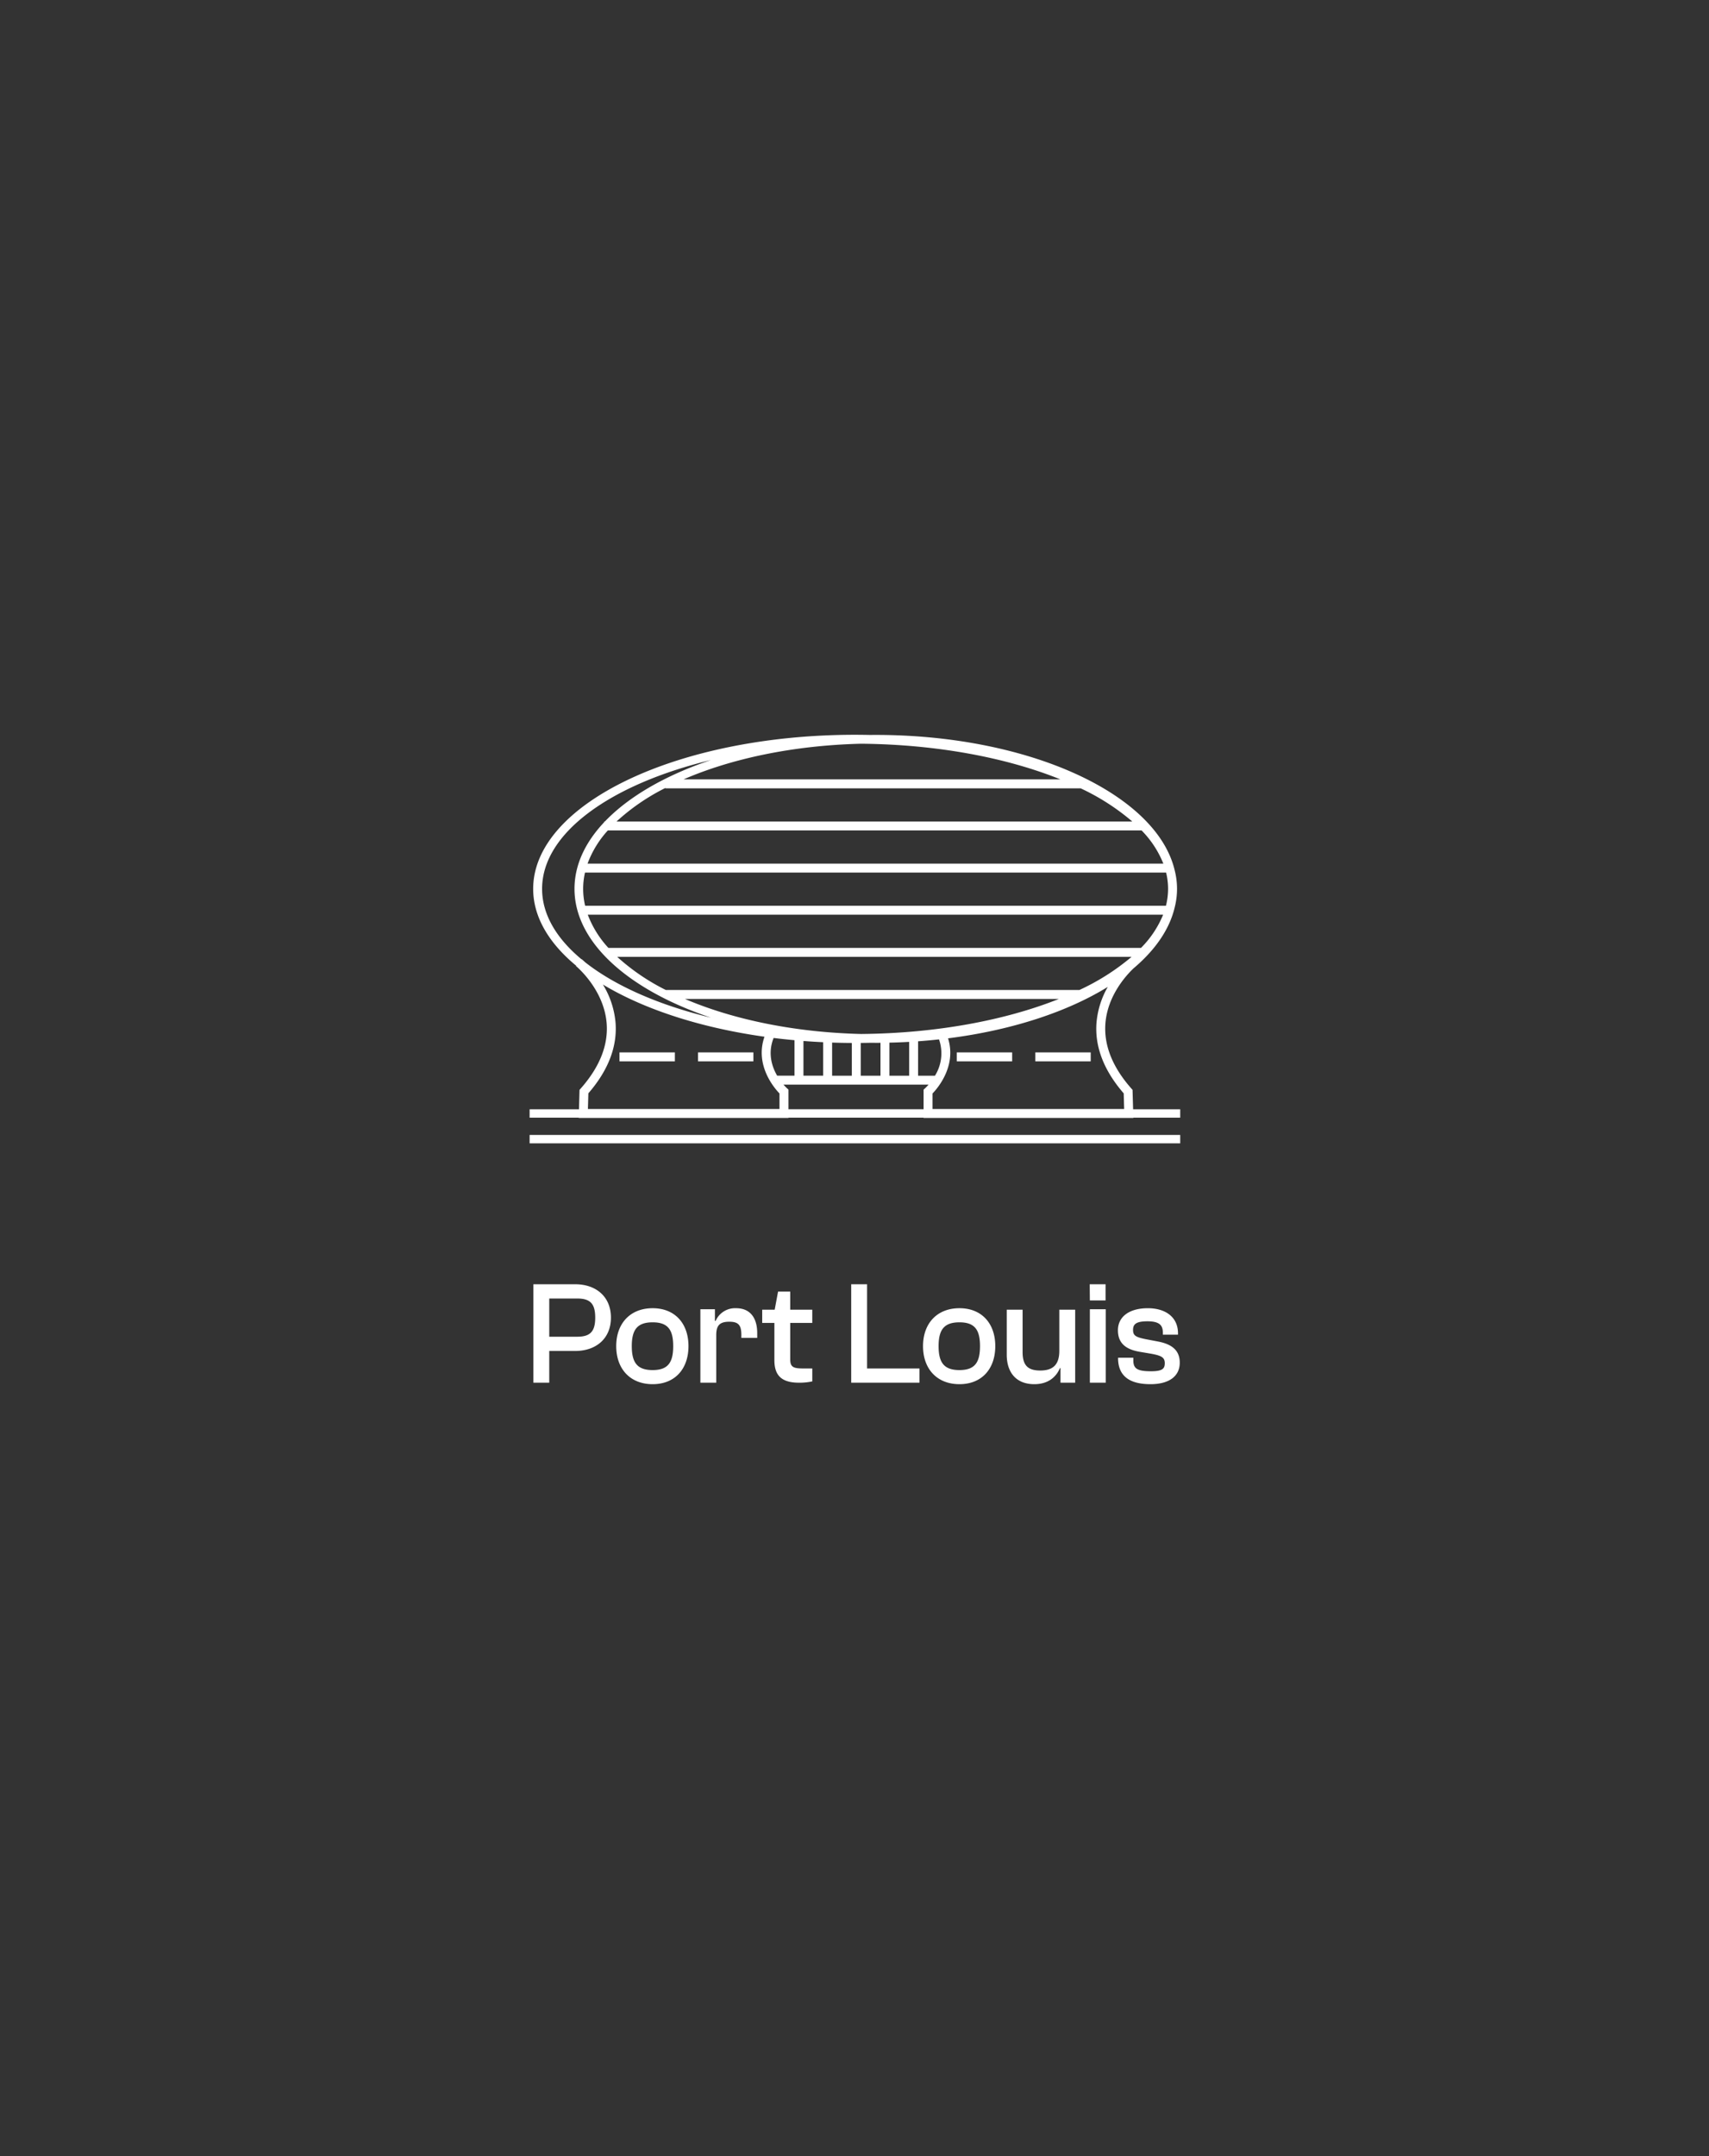 <?xml version="1.0" encoding="UTF-8"?> <svg xmlns="http://www.w3.org/2000/svg" xmlns:xlink="http://www.w3.org/1999/xlink" width="768" height="968.348" viewBox="0 0 768 968.348"><rect x="0" y="0" width="768" height="968.348" fill="#333333" stroke="none"/><defs><clipPath id="clip-port-louis-logo-white"><rect width="768" height="968.348"></rect></clipPath></defs><g id="port-louis-logo-white" clip-path="url(#clip-port-louis-logo-white)"><g id="Group_4" data-name="Group 4" transform="translate(0 -62)"><g id="Layer_1" data-name="Layer 1" transform="translate(238 391.99)"><g id="Group_2" data-name="Group 2"><rect id="Rectangle_2" data-name="Rectangle 2" width="24.89" height="4.02" transform="translate(40.39 142.66)" fill="#fff"></rect><rect id="Rectangle_3" data-name="Rectangle 3" width="24.89" height="4.02" transform="translate(75.68 142.66)" fill="#fff"></rect><rect id="Rectangle_4" data-name="Rectangle 4" width="24.89" height="4.02" transform="translate(191.96 142.66)" fill="#fff"></rect><rect id="Rectangle_5" data-name="Rectangle 5" width="24.89" height="4.02" transform="translate(227.26 142.66)" fill="#fff"></rect><path id="Path_31" data-name="Path 31" d="M271.2,168.21l-.25-8.72-.48-.55c-8.57-9.67-12.51-19.58-11.7-29.45,1.03-12.56,9.56-21.68,12.65-24.6,9.67-8.17,16.13-17.44,18.47-27.35a33.568,33.568,0,0,0,0-16.66C281.81,26.67,224.63.07,155.52.07c-.78,0-1.55,0-2.32.02q-3.45-.075-6.93-.08C66.5,0,1.6,31.05,1.6,69.21c0,12.58,7.05,24.38,19.35,34.55l-.1.13c.12.1,12.5,10.31,13.76,25.6.81,9.87-3.13,19.78-11.7,29.45l-.48.55-.24,8.72H0v3.77H22.07v.12h94.25v-.12h60.73v.12h94.26v-.12h21.06v-3.77H271.2Zm-16.43-39.09c-.9,10.83,3.21,21.57,12.21,31.94l.2,7.03H181.07v-6.98c2.48-2.58,10.84-12.48,6.97-24.77,28.56-3.61,53.58-11.87,71.78-23.1a38.909,38.909,0,0,0-5.05,15.89Zm-145.12,7.05c3.09.39,6.22.72,9.39,1.01v15.94h-7.8c-2.38-4.11-4.31-10.13-1.58-16.95ZM35.16,42.98H275.02a44.964,44.964,0,0,1,9.77,14.9H26.04a45.582,45.582,0,0,1,9.11-14.9ZM148.94,4.03c34.23.3,65.5,6.29,89.59,16.01H69.17c21.57-9.35,49.32-15.26,79.77-16.01Zm98.69,20.03a102.248,102.248,0,0,1,23.2,14.9H39.06A95.21,95.21,0,0,1,61.03,23.89v.17h186.6ZM24.89,61.9H286.03a31.051,31.051,0,0,1,.89,7.31,31.454,31.454,0,0,1-.96,7.59H24.95a33.365,33.365,0,0,1-.89-7.59,32.565,32.565,0,0,1,.83-7.31Zm259.8,18.92a45.6,45.6,0,0,1-9.93,14.9H35.4a45.934,45.934,0,0,1-9.26-14.9ZM270.52,99.74a103.436,103.436,0,0,1-23.47,14.9H61.23a96.154,96.154,0,0,1-21.88-14.9H270.51Zm-32.68,18.92c-23.99,9.56-55,15.44-88.9,15.73-30.15-.74-57.65-6.55-79.13-15.73H237.84ZM123.06,137.53q4.4.345,8.86.55v15.04h-8.86v-15.6Zm12.88.72c2.93.1,5.89.16,8.86.17v14.71h-8.86Zm12.88.16c1.47-.01,2.93-.03,4.39-.07.77,0,1.55.02,2.32.02.72,0,1.44,0,2.15-.01v14.78h-8.86Zm12.88-.13q4.47-.105,8.86-.35v15.2H161.7V138.29Zm12.88-.61q4.755-.345,9.4-.85a19,19,0,0,1-1.82,16.31h-7.58V137.68ZM5.61,69.21c0-25.13,30.83-46.98,75.88-57.86C61.14,18.17,44.58,27.71,33.82,38.96h-.3v.31C24.96,48.33,20.17,58.49,20.17,69.2c0,24.18,24.42,45.49,61.32,57.86-23.54-5.68-43.19-14.36-56.6-24.94-.85-.81-1.42-1.27-1.52-1.36l-.06.07C12.04,91.46,5.61,80.67,5.61,69.2Zm20.78,91.84c9-10.37,13.11-21.11,12.21-31.94a39.294,39.294,0,0,0-5.66-16.93c18.35,11.05,43.61,19.37,72.61,23.44-4.43,12.62,4.21,22.85,6.74,25.48v6.98H26.2l.2-7.03Zm89.93,7.15v-8.83l-.66-.6a19.12,19.12,0,0,1-1.57-1.65h65.19a19.116,19.116,0,0,1-1.57,1.65l-.66.6v8.82H116.32Z" fill="#fff"></path><rect id="Rectangle_6" data-name="Rectangle 6" width="292.37" height="3.77" transform="translate(0 179.73)" fill="#fff"></rect></g></g><path id="Path_36" data-name="Path 36" d="M10.824,0V-14.256H22.506c9.24,0,16.038-5.478,16.038-14.982S31.746-44.22,22.506-44.22H3.7V0Zm12.54-37.818c5.808,0,8.118,2.244,8.118,8.58s-2.31,8.58-8.118,8.58H10.824v-17.16ZM57.288.66c10.032,0,16.1-6.864,16.1-17.094,0-10.164-6.072-17.028-16.1-17.028-10.1,0-16.368,6.864-16.368,17.028C40.92-6.2,47.19.66,57.288.66Zm0-6.336c-6.93,0-9.372-3.366-9.372-10.758,0-7.326,2.442-10.692,9.372-10.692,6.864,0,9.24,3.366,9.24,10.692C66.528-9.042,64.152-5.676,57.288-5.676ZM85.866,0V-21.384c0-4.356,1.584-6.006,5.874-6.006,4.158,0,5.412,1.584,5.412,5.94v1.32h7.128v-2.178c0-6.138-2.64-11.154-9.5-11.154A9.535,9.535,0,0,0,85.6-27.786h-.33V-33H78.738V0Zm37.29,0a27.8,27.8,0,0,0,5.874-.594V-6.4H125c-4.422,0-5.874-.594-5.874-4.026V-26.862h9.9V-32.8h-9.9V-40.92h-5.478L112.134-32.8h-5.61v5.94H112V-10.1C112-2.706,115.83,0,123.156,0ZM177.21,0V-6.4H153.648V-44.22H146.52V0Zm17.952.66c10.032,0,16.1-6.864,16.1-17.094,0-10.164-6.072-17.028-16.1-17.028-10.1,0-16.368,6.864-16.368,17.028C178.794-6.2,185.064.66,195.162.66Zm0-6.336c-6.93,0-9.372-3.366-9.372-10.758,0-7.326,2.442-10.692,9.372-10.692,6.864,0,9.24,3.366,9.24,10.692C204.4-9.042,202.026-5.676,195.162-5.676ZM228.822.66c6.4,0,9.9-3.432,11.484-7.194h.264V0h6.6V-32.8h-7.128v18.48c0,6.468-3.1,8.844-8.58,8.844-5.676,0-7.92-2.442-7.92-8.316V-32.8h-7.128V-12.54C216.414-5.082,220.242.66,228.822.66Zm32.01-37.62v-7.26H253.7l.066,7.26ZM260.9,0V-33H253.77V0Zm20.13.66c8.316,0,13.134-3.564,13.134-9.636,0-5.412-3.3-8.25-9.636-9.5l-5.544-1.056c-4.62-.924-5.808-1.65-5.808-4.158s1.254-3.894,6.468-3.894c5.874,0,6.93,2.178,6.93,5.214v.792h6.8v-.594c0-7.458-5.808-11.286-13.53-11.286-8.58,0-13.464,3.96-13.464,9.9s3.7,8.58,9.57,9.636l5.082.858c4.818.858,6.4,1.65,6.4,4.29,0,2.442-.99,3.63-6.27,3.63-6.27,0-7.854-1.32-7.854-4.884V-11.22h-6.864v.132C266.442-3.1,271.458.66,281.028.66Z" transform="translate(236 683)" fill="#fff"></path></g></g></svg> 